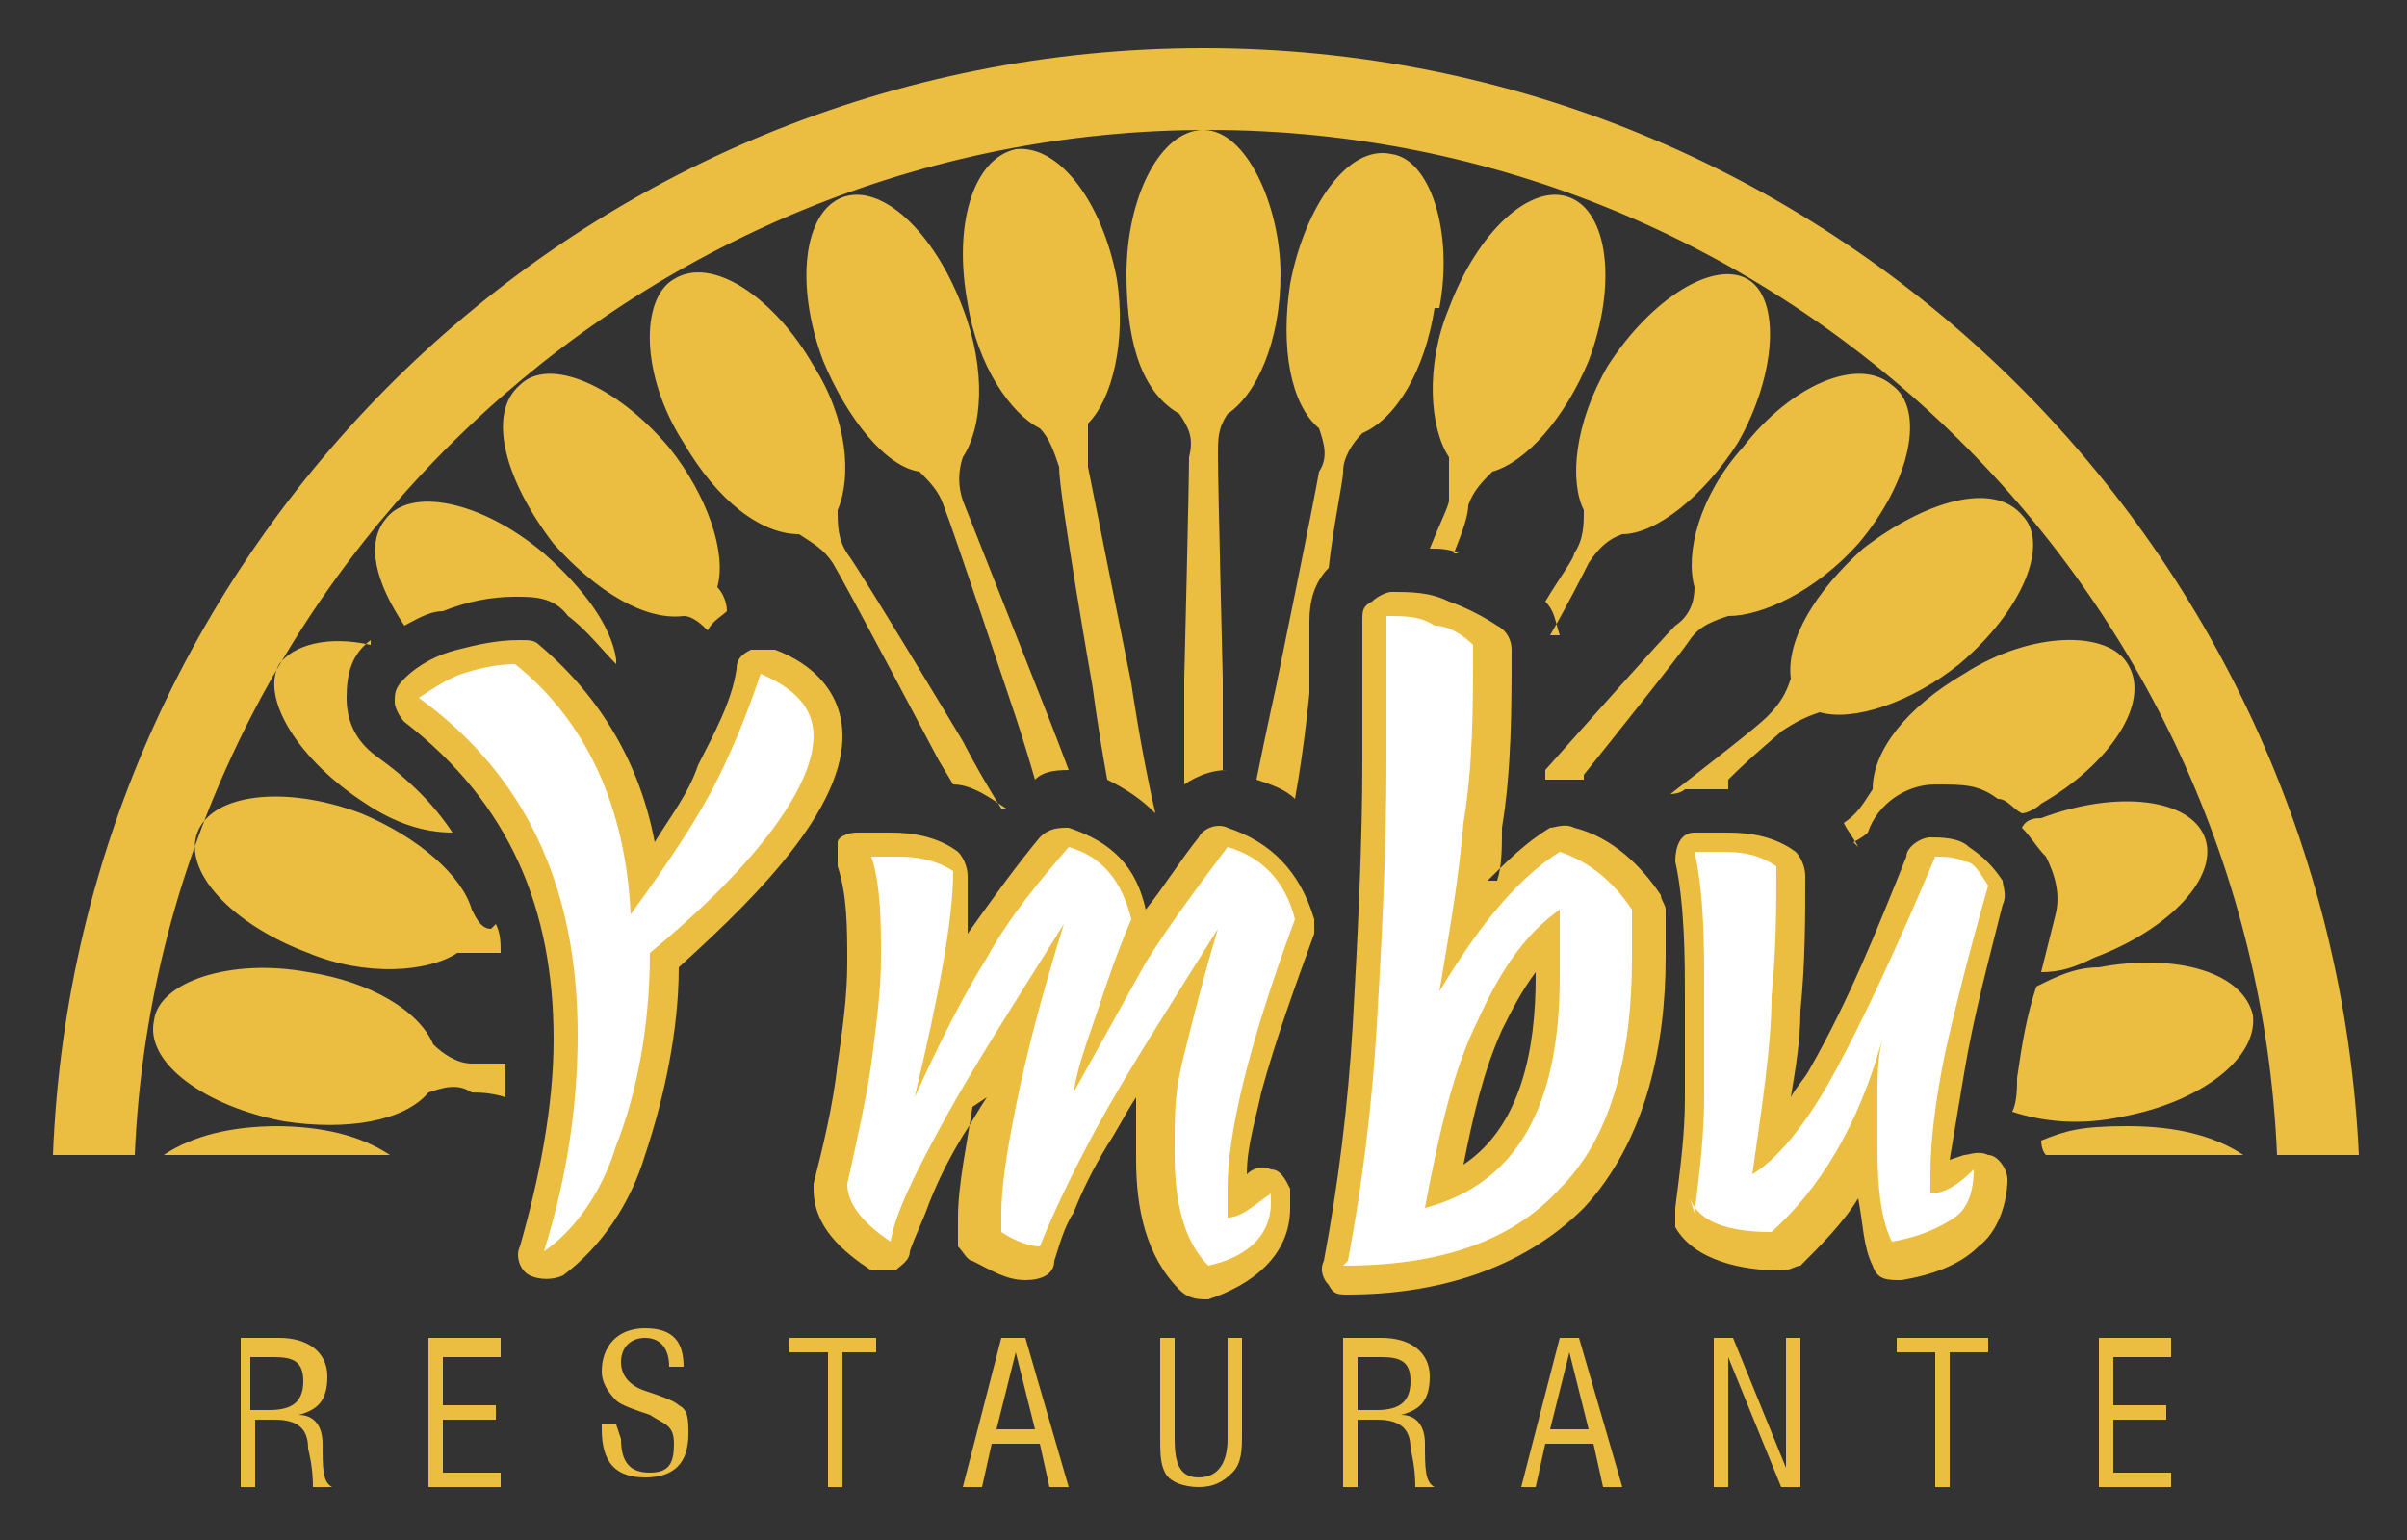 <svg xmlns="http://www.w3.org/2000/svg" id="Camada_1" viewBox="0 0 50 32"><rect x="0" y="0" width="50" height="32" fill="#333333" stroke="none"/><defs><style>      .st0, .st1 {        fill: #ebbd40;      }      .st2 {        fill: #fff;      }      .st1 {        fill-rule: evenodd;      }    </style></defs><path class="st1" d="M5.8,23.4c-1,0-1.8.2-2.4.6h4.7c-.6-.4-1.4-.6-2.4-.6M46.6,24c-.6-.4-1.4-.6-2.4-.6s-1.3.1-1.8.3c0,0,0,.2.1.3h4ZM30.2,11.5c.2-.5.3-.8.3-1,.1-.3.3-.5.5-.7.7-.2,1.5-1.1,2-2.3.6-1.6.4-3.1-.4-3.4-.8-.3-1.9.7-2.5,2.3-.5,1.2-.4,2.5,0,3.1,0,.3,0,.6,0,.9,0,.1-.2.5-.4,1,.2,0,.4,0,.6.1M32.2,13.2c.4-.7.7-1.3.8-1.5.2-.3.4-.5.7-.6.7,0,1.7-.8,2.4-1.9.8-1.4.9-3,.2-3.4-.7-.4-2,.4-2.9,1.8-.7,1.2-.8,2.4-.5,3,0,.3,0,.6-.2.9,0,.1-.3.5-.6,1,.2.2.2.4.3.7M32.9,16.1c.8-1,2-2.5,2.2-2.8.2-.3.5-.4.8-.5.7,0,1.8-.5,2.7-1.5,1.1-1.3,1.4-2.8.7-3.3-.7-.6-2.1,0-3.1,1.3-.9,1-1.2,2.2-1,2.9,0,.3-.1.6-.4.8-.3.3-1.9,2.1-2.7,3,0,0,0,.1,0,.2.3,0,.5,0,.8,0M35.9,16.2c.5-.5,1-.9,1.1-1,.3-.2.5-.3.8-.4.7.2,1.9-.2,2.9-1,1.3-1.1,1.9-2.5,1.3-3.1-.6-.7-2-.3-3.3.7-1,.9-1.6,1.9-1.5,2.7-.1.3-.2.5-.5.8-.2.2-1.1.9-2,1.6,0,0,.2,0,.3-.1.2,0,.4,0,.6,0,.1,0,.2,0,.3,0M38.5,17.5h0c0,0,.2-.1.3-.2h0c.2-.6.8-1,1.4-1s.9,0,1.3.3c.2,0,.3.2.5.3.1,0,.3-.1.4-.2,1.4-.8,2.3-2.1,1.8-2.9-.4-.7-2-.7-3.4.2-1.2.7-1.9,1.6-1.9,2.4-.2.3-.3.5-.6.7h0c.1.2.2.3.3.5M42.4,20.2c.4,0,.7-.1,1.1-.3,1.6-.6,2.6-1.7,2.3-2.5-.3-.8-1.8-1-3.4-.4-.1,0-.3,0-.4.2.2.2.3.4.5.6.2.4.3.8.2,1.2-.1.4-.2.8-.3,1.2M41.8,23.1c.6.2,1.4.3,2.3.1,1.6-.3,2.8-1.2,2.7-2.1-.2-.9-1.6-1.3-3.2-1-.5,0-.9.2-1.3.4-.2.6-.3,1.2-.4,1.9,0,.2,0,.5-.1.7M10.5,22.1c-.3,0-.5,0-.7,0-.3,0-.6-.2-.8-.4-.3-.7-1.3-1.3-2.6-1.5-1.6-.3-3.1.2-3.2,1-.2.9,1.1,1.8,2.7,2.1,1.3.2,2.5,0,3-.6.3-.1.6-.2.9,0,.1,0,.4,0,.7.1,0-.2,0-.4,0-.6M10.2,19.3c-.2,0-.3-.2-.4-.4-.2-.7-1.1-1.5-2.3-2-1.6-.6-3.1-.4-3.4.4-.3.8.7,1.9,2.3,2.5,1.2.5,2.5.4,3.1,0,.3,0,.6,0,.9,0,0-.2,0-.4-.1-.6M7.7,13.4c-.9-.2-1.6,0-1.9.4-.4.7.4,2,1.8,2.9.6.4,1.2.6,1.8.6-.4-.6-.9-1.1-1.6-1.6-.4-.3-.6-.7-.6-1.2,0-.5.1-.9.5-1.2M12.8,13.7c-.1-.7-.7-1.5-1.5-2.2-1.3-1.1-2.8-1.4-3.3-.7-.4.5-.2,1.3.4,2.2.2-.1.5-.3.8-.3.5-.2,1-.3,1.5-.3.4,0,.8,0,1.1.4.4.3.7.7,1,1M15.1,12.7c0-.2-.1-.4-.2-.5.2-.7-.2-1.9-1-2.9-1.1-1.3-2.5-1.9-3.1-1.3-.7.6-.3,2,.7,3.3.9,1,1.9,1.6,2.7,1.5.2,0,.4.2.5.3.1-.2.3-.3.4-.4M20.8,16.8c-.5-.8-.8-1.4-.8-1.4,0,0-2.1-3.5-2.4-3.9-.2-.3-.2-.6-.2-.9.3-.7.2-1.9-.5-3-.8-1.4-2.1-2.3-2.9-1.8-.7.4-.7,2,.2,3.4.7,1.2,1.6,1.9,2.4,1.9.3.2.5.3.7.6.3.5,2.2,4.1,2.2,4.1l.3.5c.4,0,.8.3,1.1.5,0,0,0,0,0,0,0,0,0,0,0,0M22.2,16c-.3-.8-.5-1.3-.5-1.3,0,0-1.5-3.8-1.7-4.3-.1-.3-.1-.6,0-.9.4-.6.5-1.8,0-3.1-.6-1.6-1.7-2.6-2.5-2.3-.8.3-1,1.8-.4,3.4.5,1.2,1.3,2.2,2,2.3.2.2.4.4.5.7.2.5,1.5,4.4,1.5,4.4,0,0,.2.6.4,1.3.2-.2.5-.2.8-.2M24,16.9c-.3-1.3-.5-2.7-.5-2.7,0,0-.8-4-.9-4.5,0-.3,0-.6,0-.9.5-.5.8-1.7.6-3-.3-1.6-1.2-2.8-2.1-2.7-.9.2-1.3,1.6-1,3.2.2,1.3.9,2.3,1.5,2.6.2.2.3.5.4.8,0,.6.7,4.6.7,4.6,0,0,.1.8.3,1.9.4.2.7.4,1,.7h0ZM25.4,16c0-1,0-1.9,0-1.9,0,0-.1-4.1-.1-4.6,0-.4,0-.6.2-.9.6-.4,1.1-1.5,1.1-2.9s-.7-3-1.6-3-1.6,1.4-1.6,3,.4,2.5,1.1,2.9c.2.3.3.5.2.9,0,.6-.1,4.6-.1,4.6,0,0,0,1,0,2.2.3-.2.6-.3.9-.3M29.9,6.4c.3-1.6-.2-3.1-1-3.2-.9-.2-1.8,1.1-2.1,2.7-.2,1.3,0,2.5.6,3,.1.3.2.6,0,.9-.1.6-.9,4.5-.9,4.5,0,0-.2.9-.4,1.9.3.1.6.2.8.4.2-1.1.3-2.2.3-2.2h0c0-.6,0-1,0-1.5,0-.4.1-.8.4-1.1.1-.9.3-1.8.3-2,0-.3.2-.6.4-.8.7-.3,1.3-1.3,1.5-2.6M25,1c12.9,0,23.4,10.2,24,23h-1.7c-.5-11.8-10.3-21.3-22.2-21.3S3.3,12.2,2.8,24h-1.7C1.6,11.2,12.1,1,25,1"></path><path class="st1" d="M31.9,20.2c-.3.4-.5.8-.7,1.2-.4.9-.6,1.8-.8,2.8,1.2-.8,1.5-2.4,1.5-3.9h0ZM40.8,24c.1,0,.3-.1.5,0,.2,0,.4.3.4.5,0,.5-.2,1.1-.6,1.4-.4.4-1,.6-1.6.7-.3,0-.5,0-.6-.3-.2-.4-.2-.9-.3-1.4-.3.5-.8,1-1.2,1.4-.1,0-.2.1-.4.1-.8,0-1.8-.2-2.2-.9,0-.1,0-.2,0-.4.1-.8.2-1.5.2-2.3,0-.7,0-1.4,0-2.1s0-1.9-.2-2.8c0-.3.1-.6.4-.6.1,0,.3,0,.4,0,.1,0,.2,0,.3,0,.5,0,1,.1,1.4.4.1.1.2.3.2.5,0,.9,0,1.8-.1,2.8,0,.6-.1,1.2-.2,1.8.1-.2.3-.4.4-.6.8-1.4,1.4-2.9,2-4.4,0-.2.3-.4.5-.4s.6,0,.8.2c.3.2.5.4.7.7,0,.1.1.3,0,.5-.3,1.2-.6,2.3-.8,3.5-.1.6-.2,1.2-.3,1.8M30.9,18.3c.4-.4.8-.8,1.3-1.1.1,0,.3-.1.5,0,.8.2,1.4.8,1.8,1.4,0,.1.1.2.1.3s0,.3,0,.5c0,.2,0,.3,0,.5,0,1.8-.4,3.8-1.7,5.2-1.3,1.3-3.1,1.8-4.9,1.8-.2,0-.3,0-.4-.2-.1-.1-.2-.3-.1-.5.3-1.6.5-3.2.6-4.9.1-1.8.2-3.7.2-5.5s0-2,0-2.9c0-.2,0-.3.2-.4.1-.1.3-.2.4-.2.4,0,.8,0,1.2.2.3.1.7.3,1,.5.2.1.3.3.3.5,0,1.2,0,2.5-.2,3.7,0,.4,0,.8-.1,1.1M20.5,22.8c-.2.3-.3.5-.5.8-.3.5-.5.9-.7,1.4-.1.3-.3.7-.4,1,0,.2-.2.3-.3.4-.2,0-.4,0-.5,0-.6-.4-1.2-.9-1.2-1.7s0,0,0-.1c.2-.8.4-1.6.5-2.5.1-.7.2-1.4.2-2.1s0-1.4-.2-2c0-.2,0-.3,0-.5,0-.1.2-.2.4-.2.2,0,.5,0,.7,0,.5,0,1,.1,1.4.4.1.1.2.3.2.5,0,.4,0,.8,0,1.2.5-.7,1-1.4,1.5-2,.2-.2.4-.2.6-.2.9.3,1.4.8,1.6,1.7.4-.5.7-1,1.1-1.5.1-.2.4-.3.6-.2.9.3,1.5.9,1.8,1.9,0,.1,0,.2,0,.3-.4,1.1-.8,2.2-1.1,3.3-.1.5-.3,1.1-.3,1.7.1-.1.3-.2.5-.1.2,0,.3.2.4.4,0,.1,0,.2,0,.4,0,1-.8,1.6-1.7,1.9-.2,0-.4,0-.6-.2-.7-.7-.9-1.7-.9-2.7s0-.9,0-1.3c-.2.3-.4.7-.6,1-.3.5-.5.9-.7,1.4-.2.3-.3.7-.4,1,0,.3-.3.4-.6.4-.4,0-.7-.2-1.1-.4-.1,0-.2-.2-.3-.3,0-.2,0-.4,0-.6,0-.7.2-1.6.3-2.3,0,0,0,0,0,0M13.6,17.5c.3-.5.7-1,.9-1.6.3-.6.7-1.3.8-2,0-.2.1-.3.3-.4.2,0,.3,0,.5,0,.8.3,1.4.9,1.4,1.8,0,1.7-2.2,3.7-3.4,4.8,0,1.3-.3,2.7-.7,3.9-.3,1-.9,1.9-1.7,2.5-.2.1-.5.1-.7,0-.2-.1-.3-.4-.2-.6.4-1.4.7-2.9.7-4.3,0-2.7-.9-4.9-3.1-6.6-.1-.1-.2-.3-.2-.4,0-.2,0-.3.2-.5.3-.3.7-.5,1.1-.6.4-.1.8-.2,1.3-.2.2,0,.3,0,.4.1,1.3,1.1,2.1,2.5,2.4,4.1"></path><path class="st2" d="M11.3,26c.5-1.6.7-3.1.7-4.5,0-3.1-1.1-5.4-3.3-7,.3-.2.6-.4.9-.5.3-.1.7-.2,1.1-.2,1.5,1.2,2.3,3,2.4,5.2.8-1.1,1.4-2,1.8-2.8.4-.8.7-1.6.9-2.2.7.3,1.1.7,1.1,1.3,0,1-1.1,2.6-3.4,4.5,0,1.6-.3,3-.7,4-.3,1-.9,1.8-1.5,2.2"></path><path class="st2" d="M21.6,25.9c-.2,0-.5-.1-.8-.3,0-.1,0-.2,0-.4,0-.5.1-1.2.3-2.2.2-1,.5-2.2,1-3.8-1,1.6-1.9,3-2.5,4.1-.6,1.1-1,1.9-1.1,2.5-.6-.4-.9-.8-.9-1.2.2-.9.4-1.8.5-2.5.1-.8.2-1.5.2-2.2s0-1.5-.2-2.1c.2,0,.4,0,.6,0,.4,0,.8.1,1.1.3,0,1-.3,2.6-.8,4.7.5-1.1,1-2.1,1.5-2.9.5-.9,1.1-1.6,1.7-2.3.7.2,1.1.7,1.3,1.5-.3.7-.5,1.3-.7,1.9-.2.6-.4,1.1-.5,1.7.5-.9,1-1.8,1.5-2.7.5-.8,1.1-1.6,1.7-2.4.7.2,1.2.7,1.4,1.5-1,2.7-1.4,4.5-1.4,5.6s0,.4,0,.6c.3,0,.6-.3.9-.5,0,0,0,0,0,.2,0,.6-.4,1.1-1.3,1.3-.5-.5-.7-1.3-.7-2.3s0-1.3.2-2.1c.2-.8.4-1.6.7-2.6-1,1.6-1.9,3-2.5,4.1-.6,1.1-1,2-1.2,2.5"></path><path class="st2" d="M28,26.2c.3-1.6.5-3.2.6-4.9.1-1.7.2-3.6.2-5.5s0-2,0-3c.4,0,.7,0,1,.2.3,0,.6.2.8.4,0,1.3,0,2.5-.2,3.7-.1,1.2-.3,2.3-.5,3.5.9-1.5,1.7-2.4,2.5-2.9.6.2,1.1.6,1.5,1.2,0,.2,0,.3,0,.5,0,.2,0,.3,0,.5,0,2.2-.5,3.8-1.5,4.8-1,1.1-2.5,1.6-4.5,1.6M32.4,18.9c-.7.5-1.2,1.2-1.7,2.3-.5,1-.8,2.3-1.1,3.9,1.9-.5,2.8-2.1,2.8-4.8s0-.4,0-.7c0-.2,0-.5,0-.7"></path><path class="st2" d="M35.2,25.2c.1-.8.2-1.6.2-2.4,0-.8,0-1.5,0-2.2,0-1,0-2-.2-2.9,0,0,.2,0,.3,0,.1,0,.2,0,.3,0,.5,0,.8.1,1.1.3,0,.8,0,1.7-.1,2.7,0,1-.2,2.3-.4,3.7.5-.3,1.1-1,1.7-2.1.6-1.1,1.3-2.6,2.1-4.5.2,0,.4,0,.6.1.2,0,.3.2.5.5-.4,1.4-.7,2.6-.9,3.5-.2,1-.3,1.8-.3,2.5s0,.2,0,.2c0,0,0,.1,0,.2.3,0,.6-.2.9-.5,0,.4-.1.8-.4,1-.3.2-.7.4-1.3.5-.2-.4-.3-1-.3-1.9s0-.7,0-1.1c0-.4,0-.8.1-1.2-.5,1.8-1.3,3.1-2.3,4-.9,0-1.5-.2-1.7-.7"></path><path class="st0" d="M4.9,27.8h.9c.6,0,1,.3,1,.8s-.2.7-.6.8c.3,0,.5.2.5.6,0,.5,0,.8.2.9h-.4c0-.1,0-.4-.1-.8,0-.4-.2-.6-.7-.6h-.4v1.4h-.3v-3.1ZM5.6,29.3c.5,0,.7-.2.7-.6s-.2-.5-.6-.5h-.5v1.1h.4Z"></path><polygon class="st0" points="8.9 27.8 10.4 27.8 10.4 28.2 9.2 28.2 9.2 29.2 10.3 29.2 10.3 29.5 9.2 29.5 9.2 30.6 10.4 30.6 10.4 30.9 8.9 30.9 8.9 27.8"></polygon><path class="st0" d="M12.9,29.9h0c0,.5.2.7.6.7s.5-.2.5-.6-.2-.4-.5-.6c-.3-.1-.6-.2-.7-.3-.2-.2-.3-.4-.3-.6,0-.5.3-.9.9-.9s.8.3.8.8h0c0,0-.3,0-.3,0h0c0-.4-.2-.6-.5-.6s-.5.2-.5.5.2.5.5.6c.3.1.6.2.7.3.2.1.2.3.2.6,0,.6-.3.9-.9.9s-.9-.3-.9-1,0,0,0-.1h.3Z"></path><polygon class="st0" points="17.2 28.1 16.4 28.1 16.4 27.8 18.2 27.8 18.2 28.1 17.5 28.1 17.5 30.9 17.2 30.9 17.2 28.1"></polygon><path class="st0" d="M20.9,27.8h.4l.9,3.1h-.4l-.2-.9h-1l-.2.9h-.4l.8-3.1ZM21.5,29.7l-.4-1.6-.4,1.6h.8Z"></path><path class="st0" d="M24.4,27.8v2.1c0,.5.1.8.5.8s.6-.3.6-.8v-2.1h.3v2c0,.3,0,.6-.2.8-.2.2-.4.3-.7.3s-.6-.1-.7-.3c-.1-.2-.1-.4-.1-.8v-2h.3Z"></path><path class="st0" d="M27.8,27.8h.9c.6,0,1,.3,1,.8s-.2.7-.6.8c.3,0,.5.2.5.6,0,.5,0,.8.2.9h-.4c0-.1,0-.4-.1-.8,0-.4-.2-.6-.7-.6h-.4v1.4h-.3v-3.1ZM28.6,29.3c.5,0,.7-.2.7-.6s-.2-.5-.6-.5h-.5v1.1h.4Z"></path><path class="st0" d="M32.4,27.8h.4l.9,3.1h-.4l-.2-.9h-1l-.2.9h-.3l.8-3.1ZM33,29.7l-.4-1.6-.4,1.6h.8Z"></path><polygon class="st0" points="35.6 27.8 36 27.8 37.1 30.5 37.1 27.8 37.4 27.8 37.4 30.9 37 30.9 35.9 28.2 35.9 30.9 35.6 30.9 35.6 27.8"></polygon><polygon class="st0" points="40.2 28.1 39.4 28.1 39.4 27.8 41.3 27.8 41.3 28.1 40.5 28.1 40.5 30.9 40.2 30.9 40.2 28.1"></polygon><polygon class="st0" points="43.6 27.8 45.1 27.8 45.1 28.2 43.9 28.2 43.9 29.2 45 29.2 45 29.5 43.9 29.5 43.9 30.6 45.1 30.6 45.1 30.9 43.6 30.9 43.6 27.8"></polygon></svg>